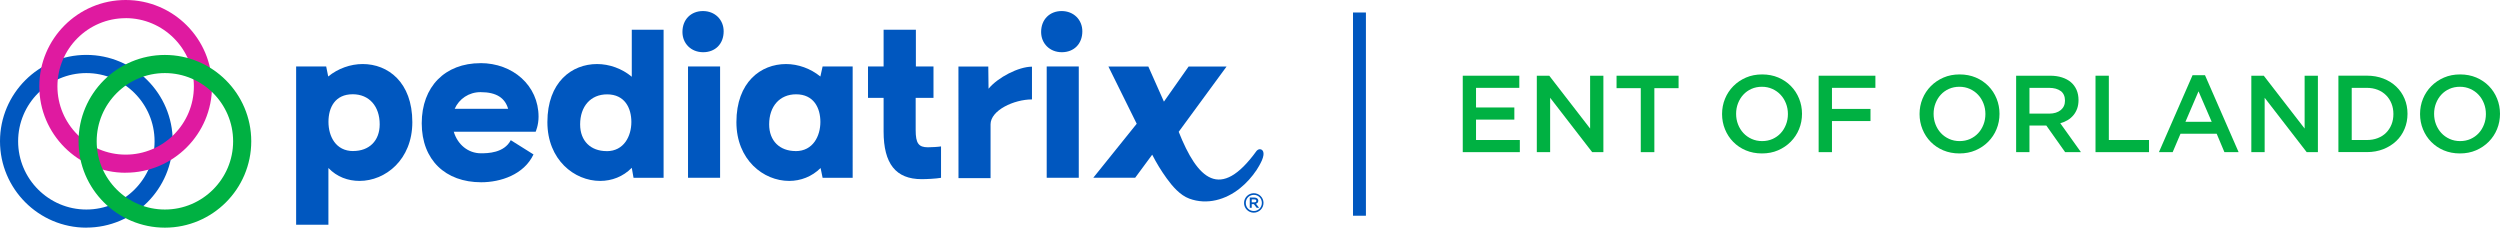 <?xml version="1.0" encoding="UTF-8"?><svg xmlns="http://www.w3.org/2000/svg" viewBox="0 0 484.07 44.08"><defs><style>.cls-1,.cls-2{fill:#0057bf;}.cls-3,.cls-4{fill:#00b142;}.cls-5{fill:#df1aa0;}.cls-5,.cls-2,.cls-4{mix-blend-mode:multiply;}.cls-6{isolation:isolate;}</style></defs><g class="cls-6"><g id="Layer_1_copy"><g><path class="cls-2" d="m16.72,44.08C7.5,44.08,0,36.57,0,27.35S7.5,10.63,16.72,10.63s16.72,7.5,16.72,16.72-7.5,16.72-16.72,16.72Zm0-29.93c-7.28,0-13.21,5.93-13.21,13.21s5.93,13.21,13.21,13.21,13.21-5.93,13.21-13.21-5.93-13.21-13.21-13.21Z"/><path class="cls-5" d="m24.33,33.45c-9.22,0-16.72-7.5-16.72-16.72S15.1,0,24.33,0s16.72,7.5,16.72,16.72-7.5,16.72-16.72,16.72Zm0-29.93c-7.28,0-13.21,5.93-13.21,13.21s5.93,13.21,13.21,13.21,13.21-5.93,13.21-13.21S31.61,3.51,24.32,3.51Z"/><path class="cls-4" d="m31.93,44.08c-9.22,0-16.72-7.5-16.72-16.72s7.5-16.72,16.72-16.72,16.72,7.5,16.72,16.72-7.5,16.72-16.72,16.72Zm0-29.93c-7.28,0-13.21,5.93-13.21,13.21s5.93,13.21,13.21,13.21,13.21-5.93,13.21-13.21-5.93-13.21-13.21-13.21Z"/><path class="cls-1" d="m136.11,2.14c-2.28,0-3.97,1.59-3.97,4.05,0,2.24,1.68,3.92,4.01,3.92s3.97-1.59,3.97-4.05c0-2.24-1.68-3.92-4.01-3.92Z"/><path class="cls-1" d="m70.23,12.4c-2.37,0-4.78.86-6.68,2.41l-.39-1.94h-5.82v30.65h6.25v-10.99c1.64,1.72,3.79,2.5,6.03,2.5,5,0,10.22-4.1,10.22-11.38,0-7.76-4.74-11.25-9.61-11.25Zm-1.85,16.85c-3.36,0-4.78-2.84-4.78-5.65s1.29-5.35,4.7-5.35c3.19,0,5.22,2.33,5.22,5.82,0,3.23-2.07,5.17-5.13,5.17Z"/><rect class="cls-1" x="133.22" y="12.87" width="6.21" height="21.55"/><path class="cls-1" d="m93.04,12.23c-6.85,0-11.38,4.53-11.38,11.64s4.61,11.42,11.51,11.42c3.75,0,8.28-1.47,10.13-5.39l-4.4-2.76c-1.29,2.5-4.48,2.54-5.78,2.54-2.5,0-4.53-1.72-5.26-4.18h15.86s.56-1.25.56-2.89c0-6.08-5-10.39-11.25-10.39Zm-5,8.84c.86-1.94,2.76-3.23,5-3.23,3.15,0,4.74,1.16,5.35,3.23h-10.35Z"/><path class="cls-1" d="m122.33,14.86c-1.9-1.59-4.35-2.46-6.73-2.46-4.87,0-9.61,3.49-9.61,11.25,0,7.29,5.22,11.38,10.22,11.38,2.24,0,4.44-.82,6.12-2.54l.34,1.94h5.82V5.76h-6.16v9.1Zm-4.87,14.4c-3.06,0-5.13-1.94-5.13-5.17,0-3.49,2.03-5.82,5.22-5.82,3.41,0,4.7,2.63,4.7,5.35s-1.42,5.65-4.78,5.65Z"/><path class="cls-1" d="m177.3,25.2v-6.25h3.45v-6.08h-3.41v-7.11h-6.25v7.11h-3.02v6.08h3.02v6.51c0,6.25,2.37,9.23,7.37,9.23.99,0,2.8-.09,3.75-.26v-6.08c-.47.09-1.85.17-2.54.17-1.81,0-2.37-.78-2.37-3.32Z"/><path class="cls-1" d="m243.64,38.87c0-.37-.3-.62-.76-.62h-.89v1.98h.38v-.71h.41l.54.71h.47l-.6-.78c.29-.09.45-.3.45-.59Zm-.78.31h-.49v-.57h.51c.24,0,.38.1.38.28s-.15.29-.4.29Z"/><path class="cls-1" d="m244.11,31.53c.16-.3.3-.6.42-1,.16-.52.26-1.31-.32-1.59-.36-.14-.65.02-.89.26-7.06,9.78-11.45,5.47-15.09-3.68l9.27-12.64h-7.35l-4.78,6.8-3.02-6.8h-7.73l5.48,11.08-8.41,10.46h8.11l3.3-4.47c.81,1.59,1.75,3.13,2.8,4.58,1.09,1.51,2.58,3.27,4.39,3.93,3.42,1.26,7.04.22,9.81-2.01,1.25-1,2.32-2.21,3.21-3.53.36-.53.7-1.19.81-1.4Z"/><path class="cls-1" d="m242.77,37.41c-1.04,0-1.89.85-1.89,1.89s.84,1.88,1.88,1.88,1.89-.85,1.89-1.89-.84-1.88-1.88-1.88Zm0,3.45c-.87,0-1.55-.68-1.55-1.56s.68-1.57,1.56-1.57,1.55.68,1.55,1.56-.68,1.57-1.56,1.57Z"/><rect class="cls-1" x="202.67" y="12.87" width="6.21" height="21.55"/><path class="cls-1" d="m205.56,2.14c-2.28,0-3.97,1.6-3.97,4.05,0,2.24,1.68,3.92,4.01,3.92s3.97-1.6,3.97-4.05c0-2.24-1.68-3.92-4.01-3.92Z"/><path class="cls-1" d="m191.41,17.18l-.05-4.3h-5.78s.01,21.61.01,21.61h6.21v-10.41c0-2.72,4.53-4.83,8.02-4.83v-6.34c-2.59,0-6.6,2.07-8.41,4.27Z"/><path class="cls-1" d="m158.84,14.81c-1.9-1.55-4.31-2.41-6.64-2.41-4.87,0-9.61,3.49-9.61,11.25,0,7.29,5.22,11.38,10.22,11.38,2.2,0,4.4-.82,6.08-2.5l.39,1.9h5.82V12.87h-5.82l-.43,1.94Zm-4.78,14.44c-3.06,0-5.13-1.94-5.13-5.17,0-3.49,2.03-5.82,5.22-5.82,3.41,0,4.7,2.63,4.7,5.35s-1.42,5.65-4.78,5.65Z"/><rect class="cls-1" x="261.98" y="2.42" width="2.5" height="39.35"/><path class="cls-3" d="m294.17,17.01h-8.37v3.8h7.42v2.35h-7.42v3.95h8.48v2.35h-11.05v-14.8h10.95v2.35Z"/><path class="cls-3" d="m307.88,14.66h2.58v14.8h-2.17l-8.14-10.53v10.53h-2.58v-14.8h2.41l7.91,10.23v-10.23Z"/><path class="cls-3" d="m320.32,29.46h-2.62v-12.39h-4.69v-2.41h12.01v2.41h-4.69v12.39Z"/><path class="cls-3" d="m348.35,25c-.38.93-.92,1.74-1.61,2.44s-1.51,1.25-2.45,1.66-1.99.61-3.13.61-2.18-.2-3.13-.6-1.75-.95-2.43-1.64c-.68-.69-1.21-1.5-1.59-2.43-.38-.93-.57-1.92-.57-2.96s.19-2.03.57-2.96c.38-.93.92-1.74,1.61-2.44.69-.7,1.51-1.25,2.45-1.66.94-.41,1.99-.61,3.13-.61s2.18.2,3.13.6c.94.4,1.75.95,2.43,1.64.68.69,1.21,1.5,1.59,2.43.38.93.57,1.92.57,2.96s-.19,2.03-.57,2.96Zm-2.53-4.96c-.25-.64-.59-1.2-1.04-1.68-.44-.48-.98-.86-1.6-1.14-.62-.28-1.3-.42-2.03-.42s-1.41.14-2.02.41c-.61.27-1.14.65-1.57,1.12-.44.47-.78,1.03-1.03,1.67-.25.64-.37,1.32-.37,2.04s.12,1.4.37,2.04c.25.64.59,1.2,1.04,1.68.44.48.98.86,1.6,1.14s1.3.42,2.03.42,1.41-.14,2.02-.41c.61-.28,1.14-.65,1.57-1.12.44-.47.78-1.03,1.03-1.67.25-.64.37-1.32.37-2.04s-.12-1.4-.37-2.04Z"/><path class="cls-3" d="m363.13,17.01h-8.41v4.08h7.46v2.35h-7.46v6.02h-2.58v-14.8h10.99v2.35Z"/><path class="cls-3" d="m386.59,25c-.38.93-.92,1.74-1.61,2.44s-1.51,1.25-2.45,1.66-1.99.61-3.13.61-2.18-.2-3.13-.6-1.75-.95-2.43-1.64c-.68-.69-1.21-1.5-1.59-2.43-.38-.93-.57-1.92-.57-2.96s.19-2.03.57-2.96c.38-.93.92-1.74,1.61-2.44.69-.7,1.51-1.25,2.45-1.66.94-.41,1.99-.61,3.13-.61s2.18.2,3.13.6c.94.4,1.75.95,2.43,1.64.68.69,1.21,1.5,1.59,2.43.38.93.57,1.92.57,2.96s-.19,2.03-.57,2.96Zm-2.53-4.96c-.25-.64-.59-1.2-1.04-1.68-.44-.48-.98-.86-1.6-1.14-.62-.28-1.3-.42-2.03-.42s-1.41.14-2.02.41c-.61.27-1.14.65-1.57,1.12-.44.47-.78,1.03-1.03,1.67-.25.64-.37,1.32-.37,2.04s.12,1.4.37,2.04c.25.64.59,1.2,1.04,1.68.44.48.98.86,1.6,1.14s1.3.42,2.03.42,1.41-.14,2.02-.41c.61-.28,1.14-.65,1.57-1.12.44-.47.78-1.03,1.03-1.67.25-.64.37-1.32.37-2.04s-.12-1.4-.37-2.04Z"/><path class="cls-3" d="m399.87,29.46l-3.65-5.16h-3.26v5.16h-2.58v-14.8h6.59c.85,0,1.61.11,2.29.33.68.22,1.26.53,1.73.93.47.4.83.9,1.09,1.48.25.58.38,1.24.38,1.96,0,.62-.09,1.17-.26,1.66-.18.49-.42.92-.73,1.29-.31.37-.68.69-1.11.95s-.91.46-1.43.6l4,5.6h-3.06Zm-.85-11.82c-.54-.42-1.29-.63-2.27-.63h-3.79v4.99h3.82c.93,0,1.67-.23,2.23-.68.55-.45.83-1.06.83-1.83,0-.82-.27-1.44-.81-1.86Z"/><path class="cls-3" d="m405.75,14.66h2.58v12.45h7.78v2.35h-10.36v-14.8Z"/><path class="cls-3" d="m433.46,29.46h-2.75l-1.5-3.57h-7l-1.52,3.57h-2.66l6.51-14.9h2.41l6.51,14.9Zm-7.76-11.79l-2.54,5.92h5.09l-2.56-5.92Z"/><path class="cls-3" d="m446.23,14.66h2.58v14.8h-2.17l-8.14-10.53v10.53h-2.58v-14.8h2.41l7.91,10.23v-10.23Z"/><path class="cls-3" d="m465.59,24.96c-.38.91-.92,1.7-1.62,2.36s-1.53,1.18-2.49,1.56c-.97.38-2.03.57-3.18.57h-5.52v-14.8h5.52c1.16,0,2.22.19,3.18.56.96.37,1.8.89,2.49,1.55s1.24,1.44,1.62,2.35c.38.9.57,1.87.57,2.92s-.19,2.02-.57,2.93Zm-2.53-4.91c-.25-.62-.59-1.15-1.04-1.6-.45-.45-.99-.81-1.62-1.06-.64-.25-1.34-.38-2.12-.38h-2.92v10.1h2.92c.78,0,1.48-.12,2.12-.37.64-.25,1.18-.59,1.62-1.04.45-.45.79-.98,1.04-1.59.25-.62.37-1.29.37-2.03s-.12-1.41-.37-2.03Z"/><path class="cls-3" d="m483.5,25c-.38.93-.92,1.74-1.61,2.44s-1.51,1.25-2.45,1.66-1.99.61-3.13.61-2.18-.2-3.13-.6-1.75-.95-2.43-1.64c-.68-.69-1.21-1.5-1.59-2.43-.38-.93-.57-1.92-.57-2.96s.19-2.03.57-2.96c.38-.93.92-1.74,1.61-2.44.69-.7,1.51-1.25,2.45-1.66.94-.41,1.99-.61,3.13-.61s2.18.2,3.13.6c.94.4,1.75.95,2.43,1.64.68.69,1.21,1.5,1.59,2.43.38.93.57,1.92.57,2.96s-.19,2.03-.57,2.96Zm-2.53-4.96c-.25-.64-.59-1.2-1.04-1.68-.44-.48-.98-.86-1.6-1.14-.62-.28-1.3-.42-2.03-.42s-1.41.14-2.02.41c-.61.27-1.14.65-1.57,1.12-.44.47-.78,1.03-1.03,1.67-.25.64-.37,1.32-.37,2.04s.12,1.4.37,2.04c.25.64.59,1.2,1.04,1.68.44.48.98.86,1.6,1.14s1.3.42,2.03.42,1.41-.14,2.02-.41c.61-.28,1.14-.65,1.57-1.12.44-.47.78-1.03,1.03-1.67.25-.64.37-1.32.37-2.04s-.12-1.4-.37-2.04Z"/></g></g></g></svg>